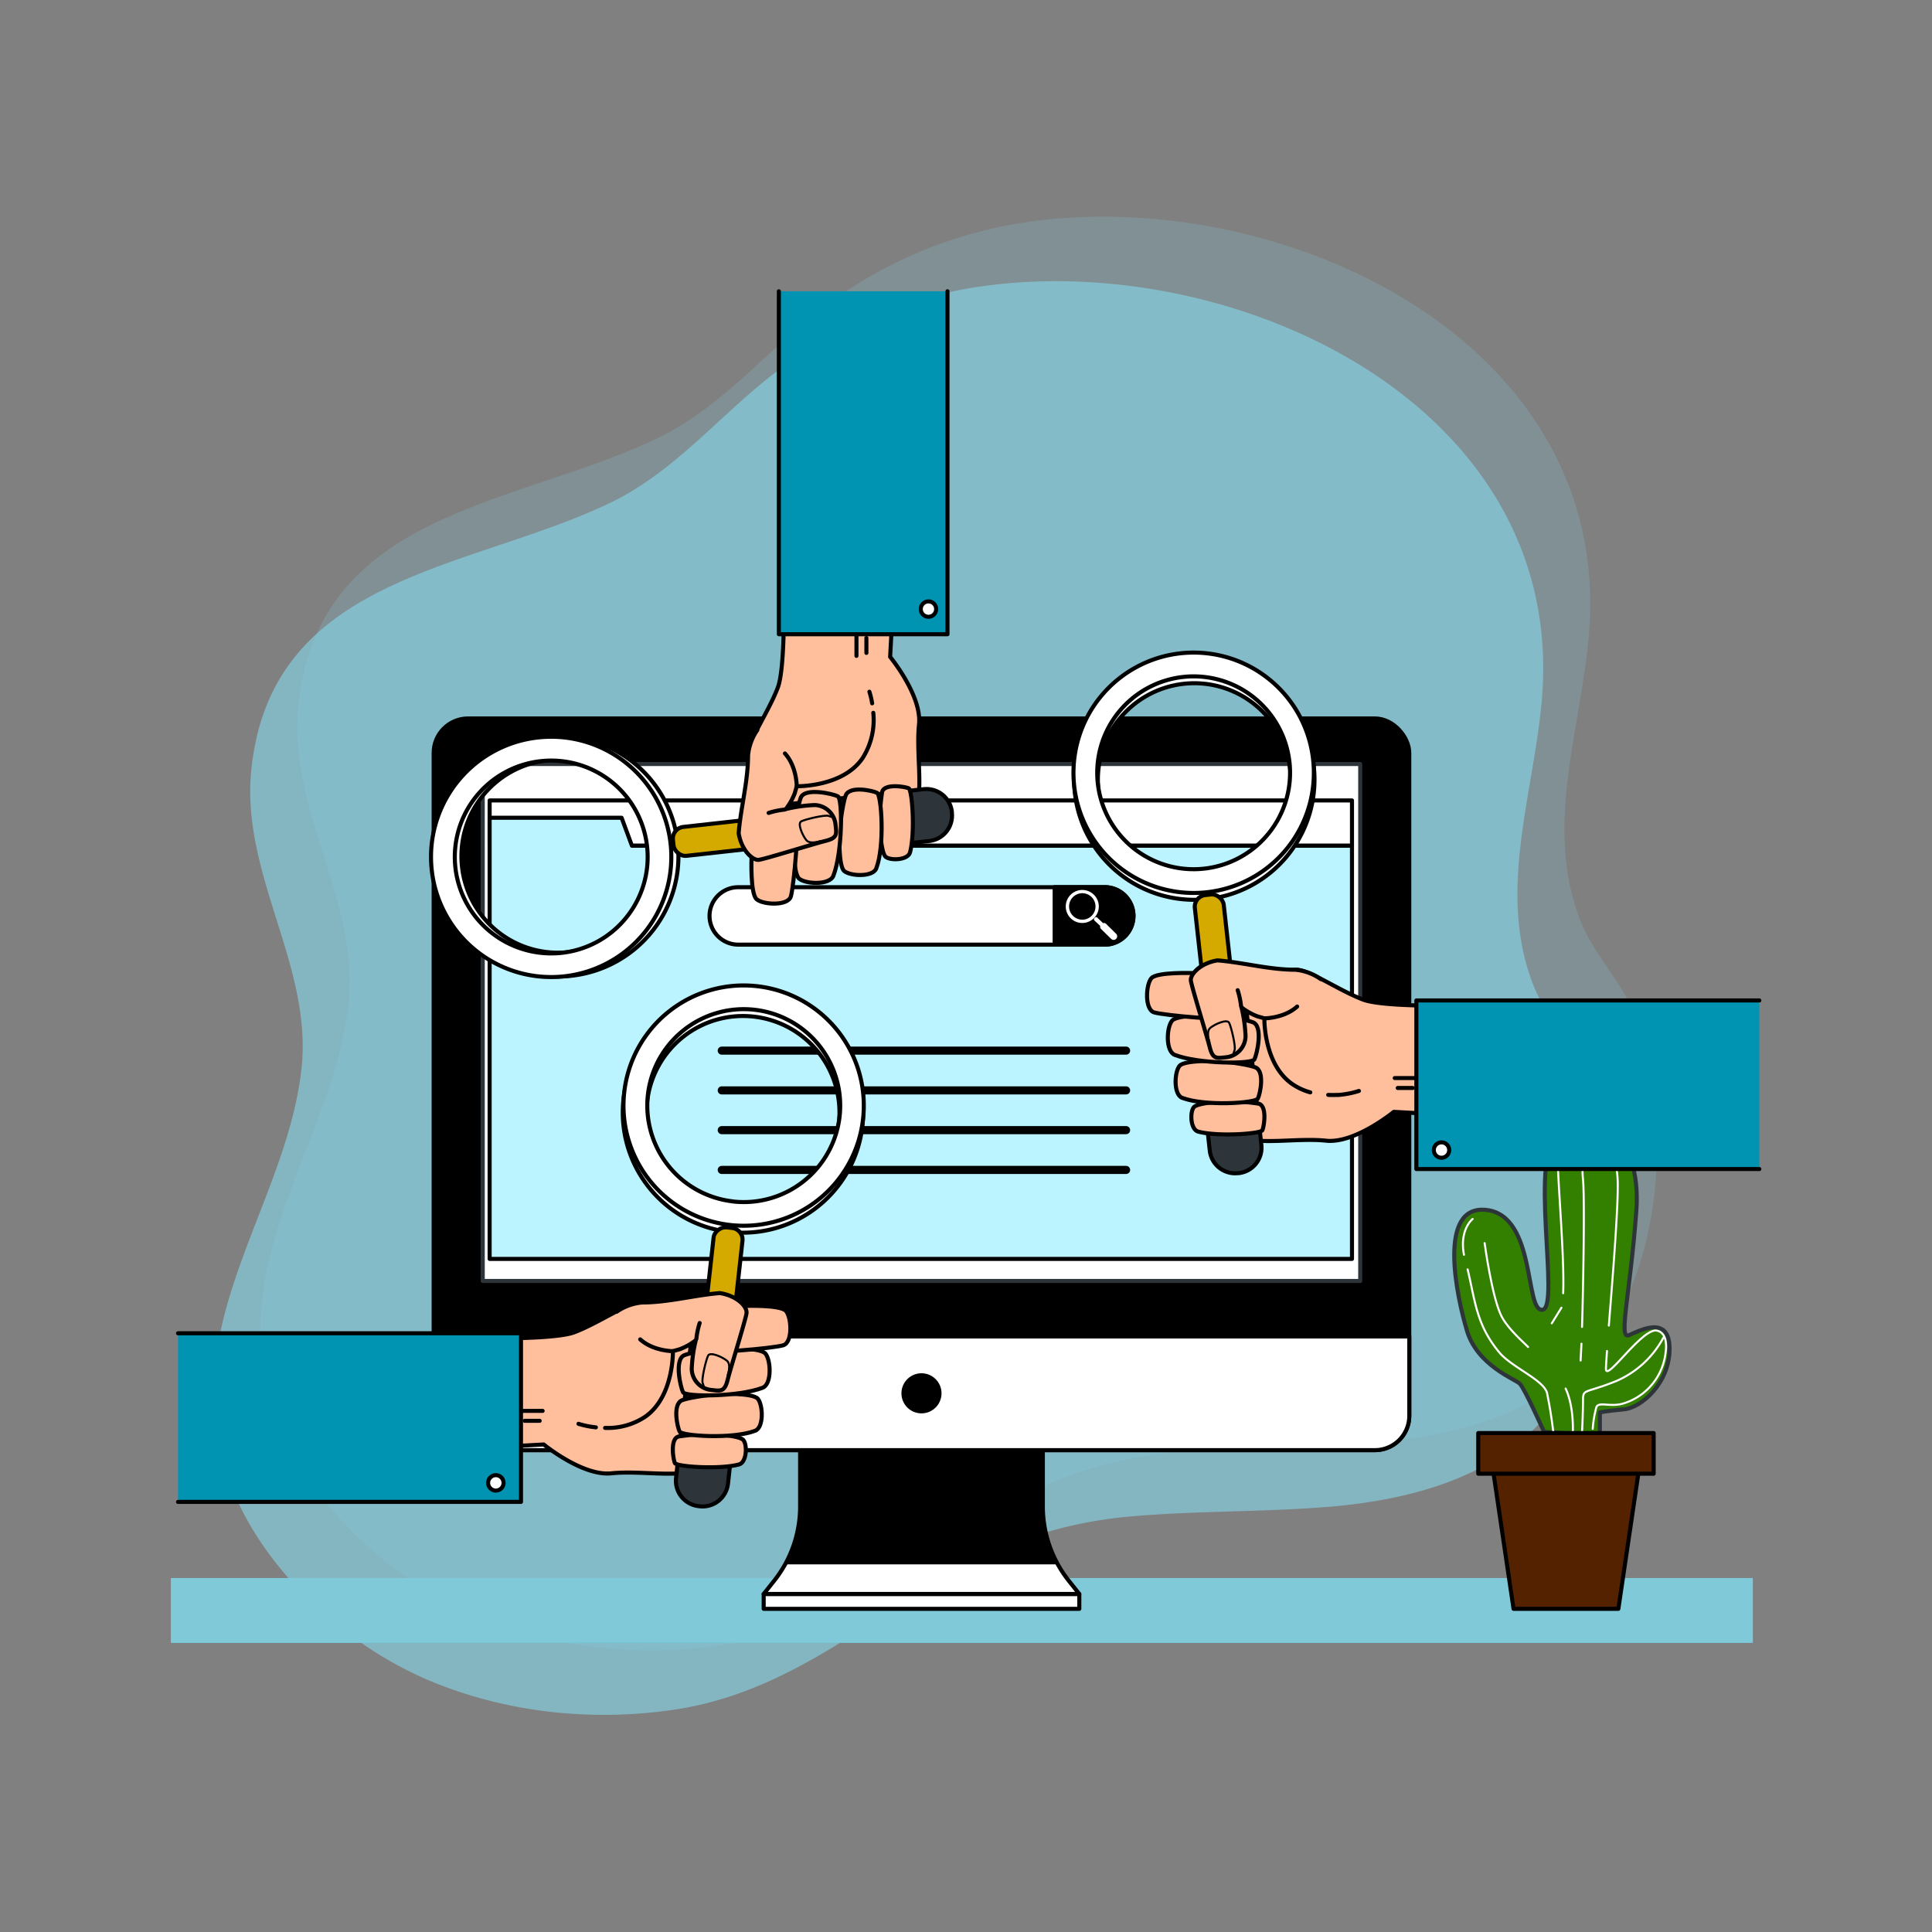 <svg xmlns="http://www.w3.org/2000/svg" xml:space="preserve" width="6811.714" height="6811.713" viewBox="0 0 1802.266 1802.266"><rect x="0" y="0" width="1802.266" height="1802.266" fill="#808080" stroke="none"/><g style="fill:#87cdde"><path d="M1777.864 746.1q-.138-.309-.265-.627c-3.085-8.072.074-16.43.794-24.606 2.315-26.289-28.173-39.767-50.443-35.719a38.9 38.9 0 0 0-16.825 7.589c-4.646 3.659-8.49 8.36-13.917 10.961-12.282 5.882-29.496 6.287-31.281 23.13-.974 9.194 5.39 17.105 4.357 26.128-1.193 10.438-8.657 19.547-7.562 30.47 1.017 10.12 9.917 19.007 18.892 22.711 6.678 2.754 14.144 3.508 21.254 2.442 7.342-1.1 13.229-4.953 19.314-8.996 6.551-4.373 12.658-7.128 20.516-7.797 5.556-.474 11.17-.37 16.743-.794 7.3-.558 15.346-2.542 19.95-8.712 5.519-7.377 6.1-19.13 3.312-27.684-1.034-3.175-3.506-5.543-4.84-8.496" style="fill:#87cdde;fill-opacity:.212;stroke-width:.265" transform="matrix(10.703 0 0 10.733 -17552.001 -7143.957)"></path><path d="M1773.763 751.71q-.137-.31-.264-.628c-3.085-8.072.074-16.43.794-24.606 2.315-26.289-28.173-39.767-50.443-35.719a38.9 38.9 0 0 0-16.825 7.588c-4.646 3.66-8.49 8.361-13.917 10.962-12.282 5.882-29.496 6.287-31.282 23.13-.974 9.194 5.39 17.105 4.358 26.128-1.193 10.437-8.657 19.547-7.562 30.47 1.016 10.12 9.917 19.007 18.891 22.71 6.678 2.755 14.145 3.51 21.254 2.443 7.342-1.1 13.23-4.953 19.315-8.996 6.55-4.373 12.657-7.128 20.516-7.797 5.556-.474 11.17-.37 16.742-.794 7.3-.558 15.346-2.542 19.95-8.713 5.52-7.376 6.101-19.129 3.313-27.683-1.035-3.175-3.506-5.543-4.84-8.496" style="opacity:.7;fill:#87cdde;stroke-width:.265" transform="matrix(10.703 0 0 10.733 -17552.001 -7143.957)"></path></g><path d="M60.95 398.38h390v16h-390z" style="fill:#0093b2;fill-opacity:1" transform="matrix(3.784 0 0 3.784 -71.262 -35.393)"></path><path d="M60.953 398.371h390v16h-390z" style="opacity:.5;isolation:isolate;fill:#fff" transform="matrix(3.784 0 0 3.784 -71.262 -35.393)"></path><path d="M399.49 362.37s-4.84-10.81-6-11.92-10.43-4.47-13-13-7.45-31.3 4.85-29.81 9.31 25.34 13.78 24.59-3.72-38.74 4.1-44 20.49-.37 19 19.75-4.47 31.66-1.86 30.55 10.06-5.22 10.06 3.35-7.08 14.53-11.18 14.9-6 .75-6 .75v5.58z" style="fill:#338000;stroke:#2e353a;stroke-linecap:round;stroke-linejoin:round" transform="matrix(3.784 0 0 3.784 -71.262 -35.393)"></path><path d="M395.55 341.42c-2.81-2.66-5.39-5.24-6.58-7.61-2.36-4.73-4.14-18-4.14-18" style="fill:none;stroke:#fff;stroke-width:.5px;stroke-linecap:round;stroke-linejoin:round" transform="matrix(3.784 0 0 3.784 -71.262 -35.393)"></path><path d="M380.64 322.29c1.86 7.75 2.12 13.59 7.74 20.39 3 3.68 10.94 6.8 11.83 10.05a118 118 0 0 1 1.79 11.83l4.44.3s.9-7.7-1.64-13.19M381.88 309.86s-3.32 2.55-2.14 8.83M403.15 332.73l-1.76 2.85M403.76 331.74l-.61.99M409.67 289.16s-6.8-.29-6.8 6.21c0 5.49 1.68 24.23 1.32 32.8M415 342.41c-.16 2.23-.26 3.81-.26 4.41 0 3.25 8.27-9.17 12.12-9.46 0 0 3.84-.3 2.36 6.8a14.78 14.78 0 0 1-10.34 11.23c-3.26.89-5.92-.59-6.51.89a27.4 27.4 0 0 0-.89 5.32M416.93 295.33a26.3 26.3 0 0 1 .72 6.55c0 6.92-1.32 23.24-2.2 34.26M413.51 289.76a5.24 5.24 0 0 1 2.07 2.18M408.7 340.61l-.21 4.14M410.26 293.3s-1.77.59-1.18 6.8c.49 5.13 0 28.42-.23 36.37" style="fill:none;stroke:#fff;stroke-width:.5px;stroke-linecap:round;stroke-linejoin:round" transform="matrix(3.784 0 0 3.784 -71.262 -35.393)"></path><path d="M428.89 339.13a23.92 23.92 0 0 1-11.53 10.65c-8 3.25-8.28 1.77-8.28 5s-.3 9.17-.3 9.17" style="fill:none;stroke:#fff;stroke-width:.5px;stroke-linecap:round;stroke-linejoin:round" transform="matrix(3.784 0 0 3.784 -71.262 -35.393)"></path><path d="m391.96 405.97-5.53-37.43h36.9l-5.53 37.43z" style="fill:#520;stroke:#000;stroke-linecap:round;stroke-linejoin:round;stroke-opacity:1" transform="matrix(3.784 0 0 3.784 -71.262 -35.393)"></path><path d="M383.26 362.64h43.24v10.02h-43.24z" style="fill:#520;stroke:#000;stroke-linecap:round;stroke-linejoin:round;stroke-opacity:1" transform="matrix(3.784 0 0 3.784 -71.262 -35.393)"></path><g transform="matrix(3.784 0 0 3.784 -71.262 -35.393)"><path d="M275.92 380.77v-20.32h-59.84v20.32a29.43 29.43 0 0 1-6.36 18.23l-2.62 3.3h77.8l-2.62-3.3a29.43 29.43 0 0 1-6.36-18.23" style="fill:#fff;stroke:#000;stroke-linecap:round;stroke-linejoin:round;stroke-opacity:1"></path><path d="M212.4 395h67.2a29.4 29.4 0 0 1-3.68-14.23v-20.32h-59.84v20.32A29.4 29.4 0 0 1 212.4 395" style="fill:#000;fill-opacity:1"></path><rect width="240.51" height="180.39" x="125.74" y="186.47" rx="8.48" style="fill:#000;stroke:#000;stroke-linecap:round;stroke-linejoin:round;stroke-opacity:1"></rect><path d="M125.74 338.82h240.52v19.55a8.48 8.48 0 0 1-8.48 8.48H134.23a8.48 8.48 0 0 1-8.48-8.48v0-19.55z" style="fill:#fff;stroke:#000;stroke-linecap:round;stroke-linejoin:round;stroke-opacity:1"></path><path d="M137.84 197.7h216.32v127.44H137.84z" style="fill:#fff;stroke:#2e353a;stroke-linecap:round;stroke-linejoin:round"></path><path d="M250.44 352.84a4.44 4.44 0 1 0-4.44 4.44 4.44 4.44 0 0 0 4.44-4.44" style="fill:#000;stroke:#000;stroke-linecap:round;stroke-linejoin:round;stroke-opacity:1"></path><path d="M207.1 402.34h77.81v3.63H207.1zM139.54 206.68h212.59v11.17H139.54z" style="fill:#fff;stroke:#000;stroke-linecap:round;stroke-linejoin:round;stroke-opacity:1"></path><path d="M139.54 319.71h212.59V217.85H174.62l-2.55-6.9h-32.53V227z" style="fill:#bbf3ff;fill-opacity:1;stroke:#000;stroke-linecap:round;stroke-linejoin:round;stroke-opacity:1"></path><path d="M196.76 268.36h99.68M196.76 278.16h99.68M196.76 287.96h99.68M196.76 297.77h99.68" style="fill:none;stroke:#000;stroke-width:2px;stroke-linecap:round;stroke-linejoin:round;stroke-opacity:1"></path><path d="M291.17 242.23h-90.33a7.08 7.08 0 0 1-7.09-7.07v0a7.08 7.08 0 0 1 7.07-7.09h90.35a7.08 7.08 0 0 1 7.09 7.09v0a7.08 7.08 0 0 1-7.09 7.07" style="fill:#fff;stroke:#000;stroke-linecap:round;stroke-linejoin:round;stroke-opacity:1"></path><path d="M291.17 242.23h-12.34v-14.18h12.34a7.08 7.08 0 0 1 7.09 7.09v0a7.08 7.08 0 0 1-7.09 7.09" style="fill:#000;stroke:#000;stroke-linecap:round;stroke-linejoin:round;stroke-opacity:1"></path><path d="M288.42 229.85a4.07 4.07 0 1 0 .19 5.75 4.05 4.05 0 0 0-.18-5.74zm-.4 5.2a3.26 3.26 0 1 1-.15-4.62 3.27 3.27 0 0 1 .15 4.62M291.48 237.08a.65.65 0 0 0-.69-.14l-1.47-1.38a.4.4 0 0 0-.56 0l-.13.14a.42.42 0 0 0 0 .57l1.45 1.36a.69.69 0 0 0 .17.72l2.5 2.45a.88.88 0 0 0 1.24 0 .88.88 0 0 0 0-1.24z" style="fill:#fff"></path></g><g transform="matrix(3.784 0 0 3.784 -71.262 -35.393)"><path d="M317.3 285a5.83 5.83 0 0 0 3.21 3.22c1.13.46 2.64.36 4.38 1.34 3.93 2.21 13.74.24 20.85 1s16.69-7.11 16.69-7.11l28.21 1.55v-28s-29.44 1.23-35.82-1.23-13.49-7.6-16.68-7.36-29.44 3.19-29.44 3.19l8.59 33.4z" style="fill:#ffbf9d;fill-opacity:1;stroke:#000;stroke-linecap:round;stroke-linejoin:round;stroke-opacity:1"></path><path d="M310 172.1a29.63 29.63 0 1 0 32.71 26.19v0A29.61 29.61 0 0 0 310 172.1m5.88 53.08a23.77 23.77 0 1 1 21-26.25 23.77 23.77 0 0 1-21 26.25" style="fill:#fff;stroke:#000;stroke-linecap:round;stroke-linejoin:round;stroke-opacity:1"></path><path d="M309.84 170.41a29.63 29.63 0 1 0 32.71 26.19v0a29.64 29.64 0 0 0-32.71-26.19m5.88 53.08a23.77 23.77 0 1 1 21-26.25 23.77 23.77 0 0 1-21 26.25" style="fill:#fff;stroke:#000;stroke-linecap:round;stroke-linejoin:round;stroke-opacity:1"></path><rect width="7.17" height="26.42" x="314.5" y="229.86" rx="2.88" style="fill:#d4aa00;fill-opacity:1;stroke:#000;stroke-linecap:round;stroke-linejoin:round;stroke-opacity:1" transform="rotate(-6.32 318.065 243.03)"></rect><path d="m316.88 247 3-.32a4.93 4.93 0 0 1 5.42 4.32l4.49 40.61a6.3 6.3 0 0 1-5.57 6.95h-.2a6.29 6.29 0 0 1-6.95-5.57l-4.49-40.6a4.92 4.92 0 0 1 4.35-5.44z" style="fill:#2e353a;stroke:#000;stroke-linecap:round;stroke-linejoin:round;stroke-opacity:1"></path><path d="M321.24 280.84s-7.11.26-8.11 1.49-.82 5.51 1.11 6c4.92 1.29 15.38.54 15.79-.34s1.25-6-.91-6.55a52 52 0 0 0-7.88-.6" style="fill:#ffbf9d;fill-opacity:1;stroke:#000;stroke-linecap:round;stroke-linejoin:round;stroke-opacity:1"></path><path d="M319.19 270.92s-8.27-.31-9.56 1.18-1.54 7.06.64 7.9c5.56 2.13 18.07 1.3 18.64.2s1.81-6.81-.64-7.73-9.08-1.55-9.08-1.55" style="fill:#ffbf9d;fill-opacity:1;stroke:#000;stroke-linecap:round;stroke-linejoin:round;stroke-opacity:1"></path><path d="M318 259.72s-8.84-.34-10.22 1.26-1.65 7.54.68 8.44c6 2.28 19 2.28 19.61 1.1s2.25-8.16-.37-9.15-9.7-1.65-9.7-1.65" style="fill:#ffbf9d;fill-opacity:1;stroke:#000;stroke-linecap:round;stroke-linejoin:round;stroke-opacity:1"></path><path d="M312.9 249.24s-8.84-.33-10.22 1.26-1.71 7.72.68 8.44 19 2.28 19.61 1.11 2.25-8.17-.37-9.16-9.7-1.65-9.7-1.65" style="fill:#ffbf9d;fill-opacity:1;stroke:#000;stroke-linecap:round;stroke-linejoin:round;stroke-opacity:1"></path><path d="M341.85 278.65a14.9 14.9 0 0 1-4.45-2.06c-7.11-4.91-6.87-16.19-6.87-16.19l-1.71-.49a15.2 15.2 0 0 1-3.93-2.21 35.5 35.5 0 0 1 1 7.11A5.31 5.31 0 0 1 321 270c-2.21.25-3.19.49-3.93-2.45s-4.41-14.72-4.66-16.44c-.22-1.56 2.4-4.34 6.57-5 6.41.52 12.73 2.31 19.19 2.31a13 13 0 0 1 6.25 2.3" style="fill:#ffbf9d;fill-opacity:1;stroke:#000;stroke-linecap:round;stroke-linejoin:round;stroke-opacity:1"></path><path d="M348.61 279.27a23 23 0 0 1-2.34 0M353.84 278.3a22.7 22.7 0 0 1-5.23 1" style="fill:#fff;stroke:#000;stroke-linecap:round;stroke-linejoin:round;stroke-opacity:1"></path><path d="M362.67 275.12h8.83M363.41 277.57h3.68M330.53 260.4s4.88 0 8.08-2.91M324.78 257.38a19.4 19.4 0 0 0-.83-3.92" style="fill:none;stroke:#000;stroke-linecap:round;stroke-linejoin:round;stroke-opacity:1"></path><path d="M317 266.26s-.93-2.58.2-3.51 4.13-2.27 4.65-1.24 1.65 5.78 1.34 6.71l-.31.93" style="fill:none;stroke:#000;stroke-width:.5px;stroke-linecap:round;stroke-linejoin:round;stroke-opacity:1"></path><path d="M452.55 297.55H368v-41.56h84.55" style="fill:#0093b2;fill-opacity:1;stroke:#000;stroke-linecap:round;stroke-linejoin:round;stroke-opacity:1"></path><circle cx="374.2" cy="292.87" r="1.9" style="fill:#fff;stroke:#000;stroke-linecap:round;stroke-linejoin:round;stroke-opacity:1"></circle><path d="M239.83 216.41a5.83 5.83 0 0 0 3.22-3.21c.46-1.13.35-2.63 1.34-4.38 2.2-3.92.24-13.73 1-20.85s-7.12-16.68-7.12-16.68l1.53-28.21h-28s1.22 29.44-1.23 35.81-7.6 13.5-7.36 16.69 3.21 29.42 3.21 29.42l33.36-8.59z" style="fill:#ffbf9d;fill-opacity:1;stroke:#000;stroke-linecap:round;stroke-linejoin:round;stroke-opacity:1"></path><path d="M127 223.69A29.63 29.63 0 1 0 153.21 191h-.07A29.63 29.63 0 0 0 127 223.69m53-5.89a23.78 23.78 0 1 1-26.27-21v0a23.79 23.79 0 0 1 26.27 21" style="fill:#fff;stroke:#000;stroke-linecap:round;stroke-linejoin:round;stroke-opacity:1"></path><path d="M125.27 223.87a29.62 29.62 0 1 0 26.19-32.71 29.62 29.62 0 0 0-26.19 32.71m53.08-5.87a23.77 23.77 0 1 1-26.25-21 23.77 23.77 0 0 1 26.25 21" style="fill:#fff;stroke:#000;stroke-linecap:round;stroke-linejoin:round;stroke-opacity:1"></path><rect width="26.42" height="7.17" x="184.72" y="212.05" rx="2.88" style="fill:#d4aa00;fill-opacity:1;stroke:#000;stroke-linecap:round;stroke-linejoin:round;stroke-opacity:1" transform="rotate(-6.32 197.942 215.595)"></rect><path d="m201.86 216.84-.33-3a4.93 4.93 0 0 1 4.36-5.44l40.6-4.49a6.31 6.31 0 0 1 7 5.57v.2a6.31 6.31 0 0 1-5.57 7v0l-40.6 4.49a4.94 4.94 0 0 1-5.46-4.33" style="fill:#2e353a;stroke:#000;stroke-linecap:round;stroke-linejoin:round;stroke-opacity:1"></path><path d="M235.69 212.48s.27 7.1 1.49 8.1 5.52.82 6-1.11c1.3-4.91.54-15.38-.34-15.78s-6-1.26-6.54.91a52 52 0 0 0-.61 7.88" style="fill:#ffbf9d;fill-opacity:1;stroke:#000;stroke-linecap:round;stroke-linejoin:round;stroke-opacity:1"></path><path d="M225.78 214.52s-.32 8.27 1.17 9.56 7.06 1.55 7.9-.64c2.14-5.56 1.3-18.07.2-18.63s-6.81-1.81-7.73.64-1.54 9.07-1.54 9.07" style="fill:#ffbf9d;fill-opacity:1;stroke:#000;stroke-linecap:round;stroke-linejoin:round;stroke-opacity:1"></path><path d="M214.58 215.73s-.34 8.84 1.25 10.22 7.55 1.65 8.45-.69c2.28-5.94 2.28-19 1.1-19.6s-8.17-2.25-9.15.37-1.65 9.7-1.65 9.7" style="fill:#ffbf9d;fill-opacity:1;stroke:#000;stroke-linecap:round;stroke-linejoin:round;stroke-opacity:1"></path><path d="M204.1 220.82s-.34 8.84 1.26 10.22 7.72 1.71 8.44-.69 2.28-19 1.1-19.61-8.16-2.24-9.15.38-1.65 9.7-1.65 9.7" style="fill:#ffbf9d;fill-opacity:1;stroke:#000;stroke-linecap:round;stroke-linejoin:round;stroke-opacity:1"></path><path d="M234.12 185.08a17.44 17.44 0 0 1-2.68 11.23c-4.9 7.12-16.19 6.87-16.19 6.87l-.49 1.72a14.9 14.9 0 0 1-2.21 3.92 35.6 35.6 0 0 1 7.12-1 5.32 5.32 0 0 1 5.15 4.91c.25 2.21.49 3.19-2.45 3.92s-14.72 4.42-16.44 4.67c-1.56.22-4.34-2.4-5-6.57.53-6.41 2.32-12.74 2.32-19.19a13 13 0 0 1 2.3-6.26" style="fill:#ffbf9d;fill-opacity:1;stroke:#000;stroke-linecap:round;stroke-linejoin:round;stroke-opacity:1"></path><path d="M233.16 179.88a20 20 0 0 1 .68 2.86" style="fill:#fff;stroke:#000;stroke-linecap:round;stroke-linejoin:round;stroke-opacity:1"></path><path d="M229.97 171.04v-8.83M232.42 170.31v-3.68M215.25 203.18s0-4.88-2.91-8.08M212.24 208.94a19.4 19.4 0 0 0-3.92.82" style="fill:none;stroke:#000;stroke-linecap:round;stroke-linejoin:round;stroke-opacity:1"></path><path d="M221.12 216.68s-2.58.93-3.51-.21-2.27-4.13-1.24-4.64 5.78-1.65 6.71-1.34l.93.3" style="fill:none;stroke:#000;stroke-width:.5px;stroke-linecap:round;stroke-linejoin:round;stroke-opacity:1"></path><path d="M252.41 81.16v84.55h-41.57V81.16" style="fill:#0093b2;fill-opacity:1;stroke:#000;stroke-linecap:round;stroke-linejoin:round;stroke-opacity:1"></path><circle cx="247.72" cy="159.51" r="1.9" style="fill:#fff;stroke:#000;stroke-linecap:round;stroke-linejoin:round;stroke-opacity:1"></circle><path d="M198 367a5.8 5.8 0 0 1-3.21 3.22c-1.13.47-2.63.36-4.38 1.34-3.92 2.21-13.73.25-20.85 1s-16.68-7.11-16.68-7.11L124.64 367v-28s29.44 1.23 35.82-1.22 13.49-7.61 16.68-7.36 29.44 3.19 29.44 3.19z" style="fill:#ffbf9d;fill-opacity:1;stroke:#000;stroke-linecap:round;stroke-linejoin:round;stroke-opacity:1"></path><path d="M205.25 254.16a29.63 29.63 0 1 1-32.71 26.19v0a29.62 29.62 0 0 1 32.7-26.18zm-5.88 53.08a23.78 23.78 0 1 0-21-26.27v0a23.79 23.79 0 0 0 21 26.27" style="fill:#fff;stroke:#000;stroke-linecap:round;stroke-linejoin:round;stroke-opacity:1"></path><path d="M205.43 252.47a29.62 29.62 0 1 1-32.71 26.18 29.62 29.62 0 0 1 32.71-26.18m-5.88 53.08a23.78 23.78 0 1 0-21-26.27v0a23.78 23.78 0 0 0 21 26.25z" style="fill:#fff;stroke:#000;stroke-linecap:round;stroke-linejoin:round;stroke-opacity:1"></path><rect width="26.42" height="7.17" x="183.96" y="321.54" rx="2.88" style="fill:#d4aa00;fill-opacity:1;stroke:#000;stroke-linecap:round;stroke-linejoin:round;stroke-opacity:1" transform="rotate(-83.68 197.174 325.125)"></rect><path d="M191.27 380.66h-.2a6.3 6.3 0 0 1-5.57-7l4.49-40.6a4.92 4.92 0 0 1 5.44-4.36l3 .33a4.93 4.93 0 0 1 4.36 5.44l-4.49 40.65a6.32 6.32 0 0 1-7 5.57z" style="fill:#2e353a;stroke:#000;stroke-linecap:round;stroke-linejoin:round;stroke-opacity:1"></path><path d="M194 362.89s7.1.27 8.1 1.49.82 5.51-1.11 6c-4.91 1.3-15.38.54-15.78-.34s-1.26-6 .91-6.55a52 52 0 0 1 7.88-.6" style="fill:#ffbf9d;fill-opacity:1;stroke:#000;stroke-linecap:round;stroke-linejoin:round;stroke-opacity:1"></path><path d="M196.08 353s8.27-.32 9.56 1.17 1.55 7.06-.64 7.9c-5.56 2.13-18.07 1.3-18.63.2s-1.81-6.81.64-7.73 9.07-1.54 9.07-1.54" style="fill:#ffbf9d;fill-opacity:1;stroke:#000;stroke-linecap:round;stroke-linejoin:round;stroke-opacity:1"></path><path d="M197.29 341.77s8.84-.33 10.22 1.26 1.65 7.55-.68 8.44c-6 2.29-19 2.28-19.61 1.11s-2.25-8.17.37-9.16 9.7-1.65 9.7-1.65" style="fill:#ffbf9d;fill-opacity:1;stroke:#000;stroke-linecap:round;stroke-linejoin:round;stroke-opacity:1"></path><path d="M202.38 331.3s8.84-.34 10.22 1.25 1.71 7.73-.69 8.45-19 2.27-19.61 1.1-2.24-8.17.38-9.15 9.7-1.65 9.7-1.65" style="fill:#ffbf9d;fill-opacity:1;stroke:#000;stroke-linecap:round;stroke-linejoin:round;stroke-opacity:1"></path><path d="M168 361.37a16.77 16.77 0 0 0 9.85-2.73c7.12-4.91 6.87-16.19 6.87-16.19l1.72-.49a14.9 14.9 0 0 0 3.92-2.21 35.5 35.5 0 0 0-1 7.11 5.33 5.33 0 0 0 4.91 5.16c2.21.24 3.19.49 3.93-2.46s4.41-14.72 4.66-16.43-2.4-4.35-6.57-5c-6.41.53-12.74 2.32-19.19 2.32a13.1 13.1 0 0 0-6.26 2.29" style="fill:#ffbf9d;fill-opacity:1;stroke:#000;stroke-linecap:round;stroke-linejoin:round;stroke-opacity:1"></path><path d="M161.44 360.36a22.4 22.4 0 0 0 4.29.87" style="fill:#fff;stroke:#000;stroke-linecap:round;stroke-linejoin:round;stroke-opacity:1"></path><path d="M152.6 357.17h-8.83M151.87 359.62h-3.68M184.74 342.45s-4.88 0-8.08-2.91M190.5 339.43a19.4 19.4 0 0 1 .82-3.92" style="fill:none;stroke:#000;stroke-linecap:round;stroke-linejoin:round;stroke-opacity:1"></path><path d="M198.24 348.31s.93-2.58-.21-3.51-4.13-2.27-4.64-1.24-1.65 5.79-1.34 6.71l.31.93" style="fill:none;stroke:#000;stroke-width:.5px;stroke-linecap:round;stroke-linejoin:round;stroke-opacity:1"></path><path d="M62.72 379.61h84.55v-41.57H62.72" style="fill:#0093b2;fill-opacity:1;stroke:#000;stroke-linecap:round;stroke-linejoin:round;stroke-opacity:1"></path><path d="M139.17 374.92a1.9 1.9 0 1 0 1.9-1.9v0a1.9 1.9 0 0 0-1.9 1.9" style="fill:#fff;stroke:#000;stroke-linecap:round;stroke-linejoin:round;stroke-opacity:1"></path></g></svg>